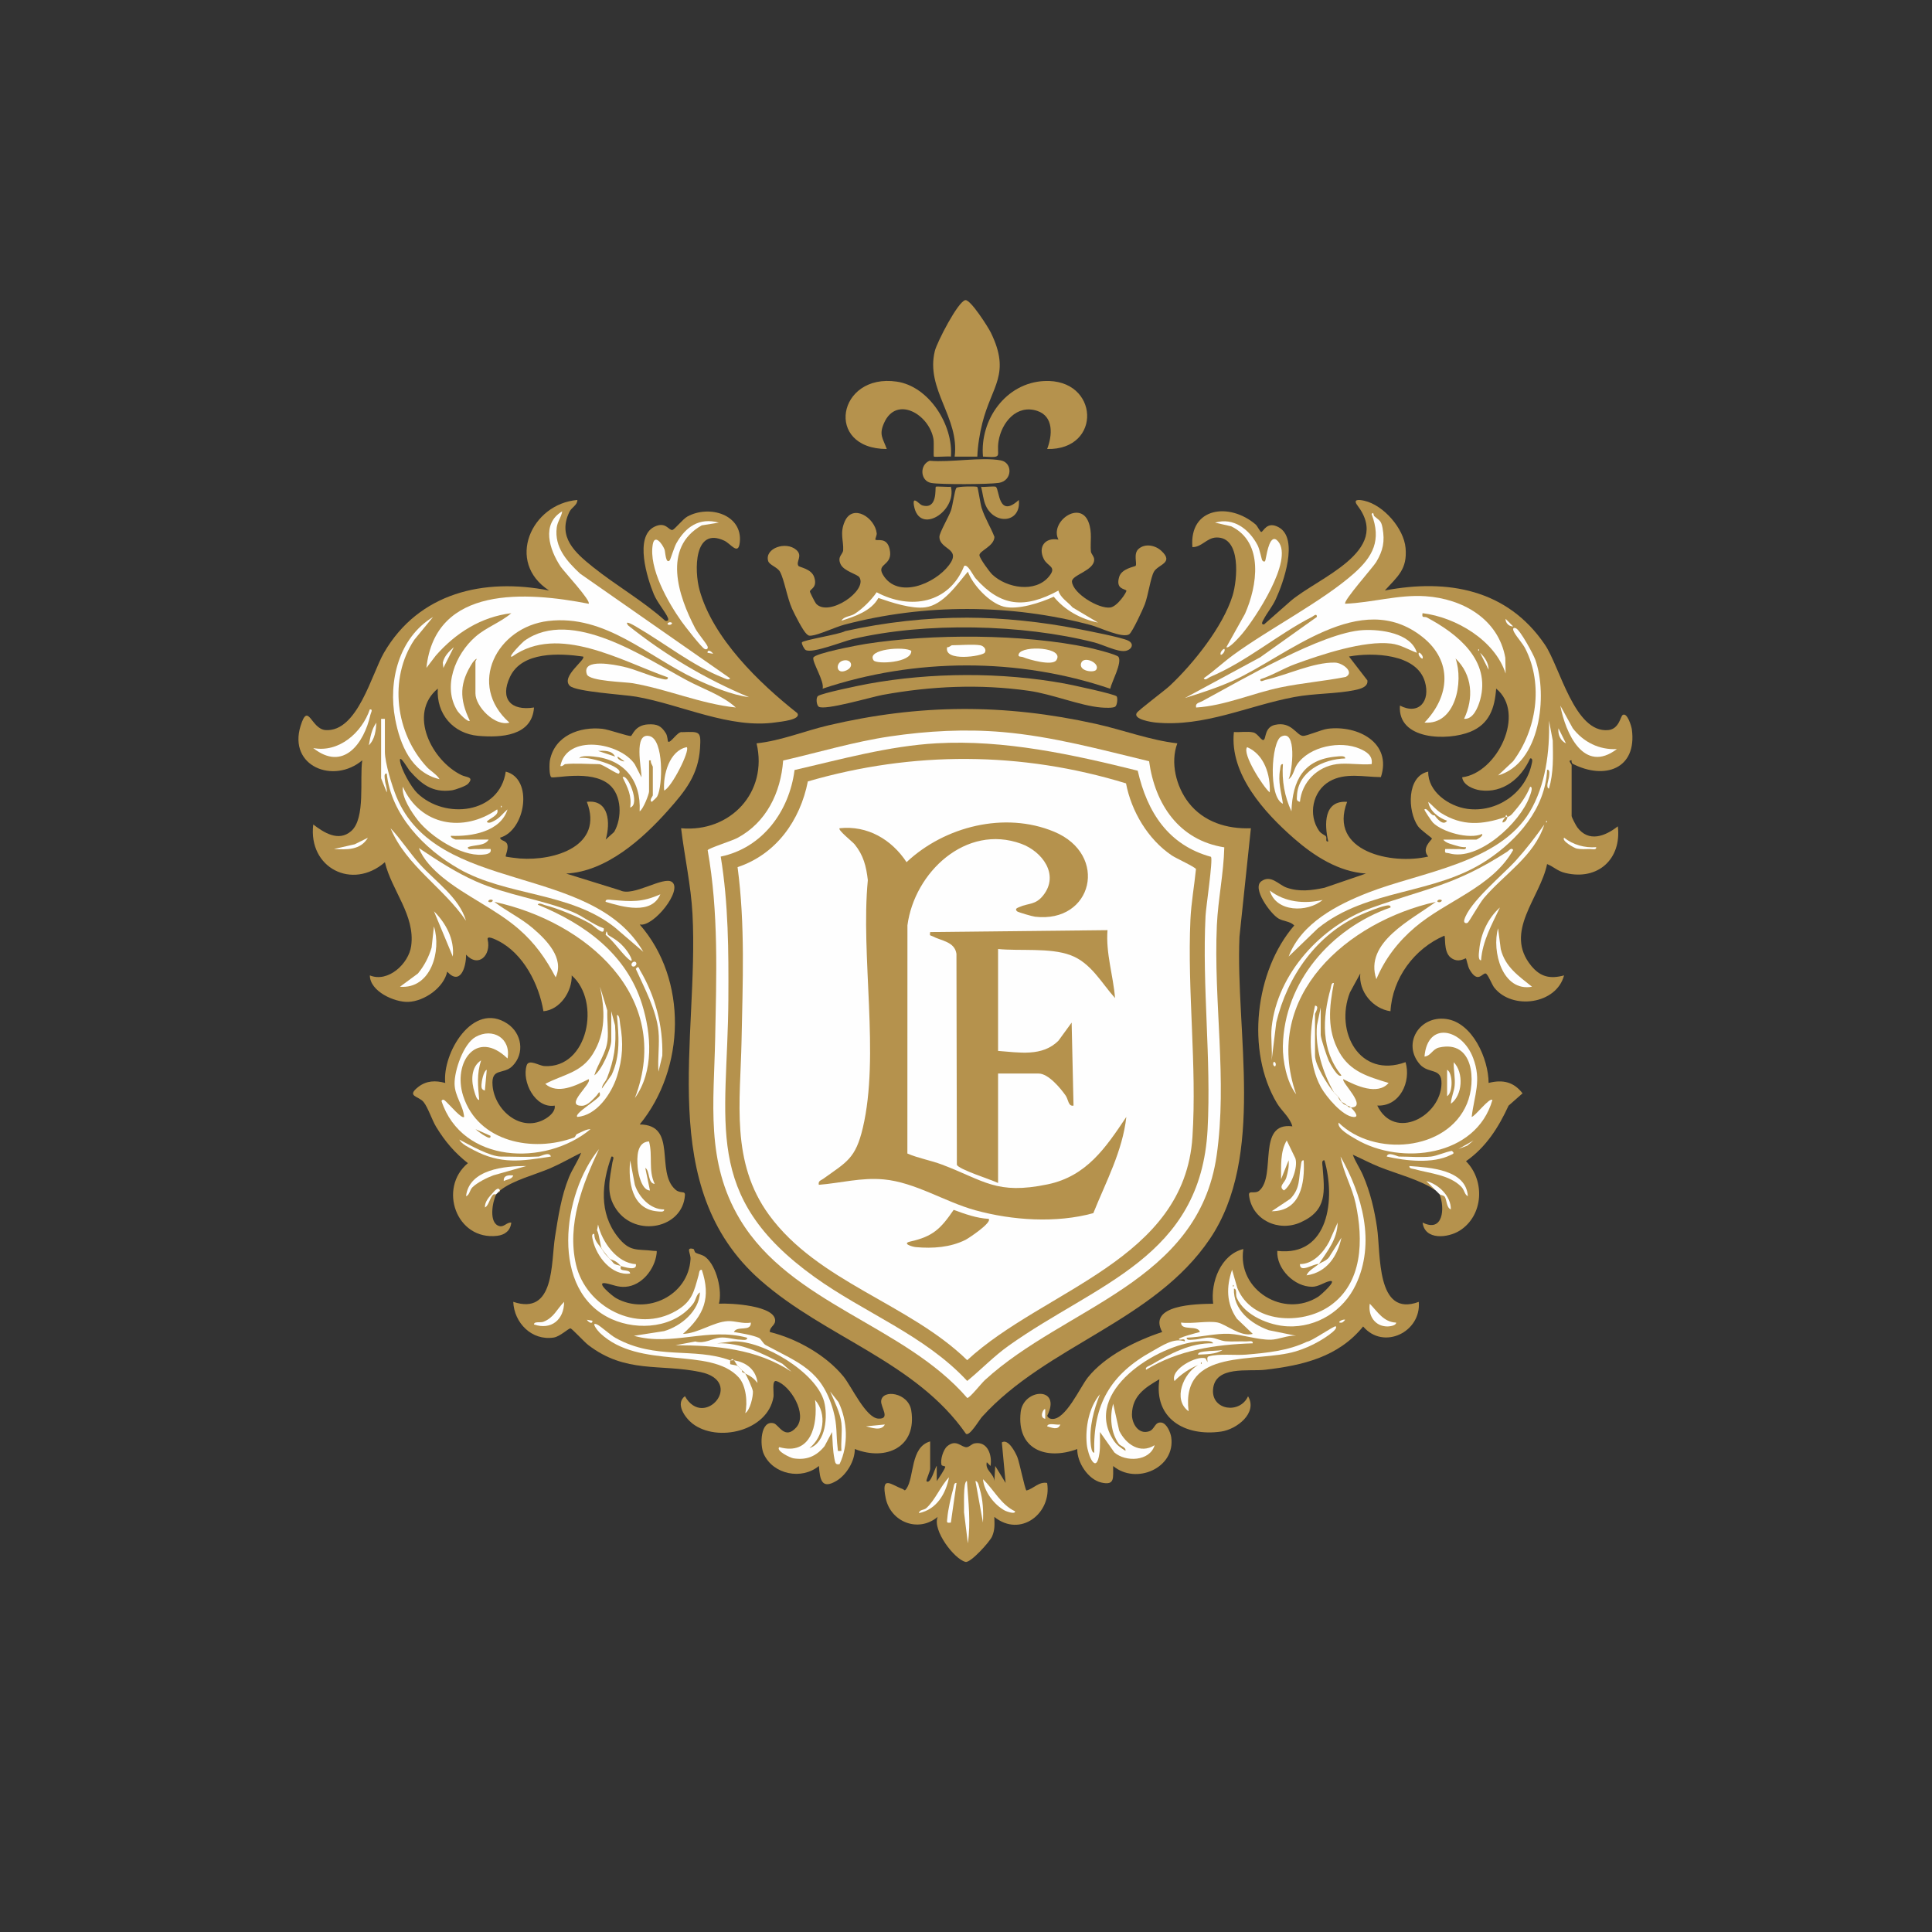 <?xml version="1.0" encoding="UTF-8"?>
<svg id="Livello_1" xmlns="http://www.w3.org/2000/svg" version="1.1" viewBox="0 0 1024 1024">
  <rect x="0" y="0" width="1024" height="1024" fill="#333333" stroke="none"/>
  <!-- Generator: Adobe Illustrator 29.6.1, SVG Export Plug-In . SVG Version: 2.1.1 Build 9)  -->
  <defs>
    <style>
      .st0 {
        fill: #b5924d;
      }

      .st1 {
        fill: #fefefe;
      }
    </style>
  </defs>
  <path class="st1" d="M761,631l-5.54-4.13c1.27-5.85,10.09,1.67,12.52,5.17,6.9,9.95-1.6,15.76-3.02,3.34l-1.96-2.38-1-1-1-1Z"/>
  <path class="st1" d="M265,631l-1,1-1,1-1.58,1.52c-.55,3.38-4.09,10.19-6.19,4.88-1.39-3.52,9.57-16.2,9.77-8.39Z"/>
  <path class="st0" d="M264,632c.33-.35.62-.69,1-1,.17,1.13-.88.9-1,1Z"/>
  <path class="st0" d="M392,725c-1.44,1.3-1.99.72-1-1,1.38-1.42,1.93-.82,1,1Z"/>
  <path class="st0" d="M263,633c.21-.42.69-.67,1-1-.34.29-.63.68-1,1Z"/>
  <path class="st0" d="M319,662c2.17-1.34,5.59,2.93,4,5-2.14,1.74-5.65-3.1-4-5Z"/>
  <path class="st0" d="M329,671c-2.04,2.81-7.54-1.15-6-4,1.7-2.43,7.42,1.85,6,4Z"/>
  <path class="st0" d="M389,721c2.57,1.03,3.24,2.03,2,3-1.67,3.71-9.02-1.47-4-3h2Z"/>
  <path class="st0" d="M395,728c-1.78,2.6-4.73-.14-2-2,2.17-1.76,3.5-.37,2,2Z"/>
  <path class="st0" d="M263,633c-2.01,3.92-4.12,15.37,1.71,16.86,2.49.64,3.91-2.14,6.28-1.86-.44,4.29-3.42,6.54-7.47,7.01-21.74,2.55-31.39-25.35-15.53-38.51-7.1-5.62-12.08-11.47-16.8-19.2-2.28-3.73-4.3-10.3-6.73-13.26-2.61-3.17-9.24-2.84-2.82-7.9,4.33-3.41,9.22-3.58,14.35-2.14-1.65-15.7,14.65-43.61,32.94-31.43,7.66,5.11,9.35,15.77,2.63,22.49-4.72,4.71-11.3.59-10.5,10.3,1.11,13.34,15.41,25.39,28.27,17.47,2.29-1.41,5.14-3.94,4.67-6.83-10.38,1.66-17.59-12.81-14.85-21.35,1.13-3.51,6.52.22,9.38.39,23.15,1.39,30.13-34.36,14.48-48.05.29,8.41-6.14,18.24-14.98,18.98-2.39-14.32-10.67-30.66-24.13-37.38-1.07-.53-6.03-3.11-5.43-.56,1.92,8.19-4.84,15.13-11.45,7.96.08,6.51-3.01,16.64-10,9-1.81,8.55-12.18,15.69-20.56,16.03-7.32.3-20.39-5.53-20.44-14.03,9.68,3.96,20.6-6.21,21.9-15.59,2.26-16.25-10.37-29.42-13.92-44.41-17.23,15-40.78,3.06-37.98-20,5.62,4.33,13.42,9.28,20.05,3.56,7.83-6.74,4.43-27.75,5.93-37.56-15.16,12.76-39.32,3.24-32.7-18.21,4.09-13.25,5.49,1.68,13.28,2.18,16.92,1.08,24.42-29.78,30.92-40.99,18.48-31.86,53.01-39.79,87.52-32.99-23.26-15.1-9.41-45.99,15-47.98-.05,2.84-3,3.8-4.21,6.28-6.49,13.33,3.03,21.69,12.3,29.13,12.4,9.95,26.52,17.92,38.43,28.57,1.29.38,1.96-.2,1.47-1.47-1.17-2.98-5.63-8.11-7.47-12.53-3.53-8.5-10.39-30.43.22-35.75,6.12-3.06,7.61,2.02,9.62,1.66,1.16-.2,5.48-5.76,7.94-7.11,11.72-6.41,29.39-.95,27.77,13.73-.78,7.11-4.73.7-8.17-.92-16.2-7.62-15.98,15.94-13.15,26.15,7.1,25.62,31.54,49.23,51.79,65.22,2.37,3.55-8.95,4.55-11.17,4.88-24.5,3.68-50.09-9.35-74.15-13.57-6.54-1.15-31.99-2.59-35.23-5.76-5-4.89,8.87-14.05,7.02-15.52-12.49-1.78-32.36-2.8-38.73,10.76-5.52,11.76.52,18.16,12.73,16.24-1.05,15.16-17.47,16.07-29.53,15.03-13.36-1.16-22.32-11.67-21.47-25.04-16.02,13.33-3.15,38.31,12.64,45.88,2.58,1.24,6.85.81,3.35,4.61-1.08,1.17-6.76,3.18-8.57,3.42-10.33,1.38-16.06-3.26-22.39-10.43-.51-.58-5.73-9.48-5.03-4.97s5.89,13.74,9.12,16.88c14.61,14.19,43.64,11.02,46.9-11.39,14.75,3.68,10.59,31.1-3,35.01.32,1.92,3.11,1.22,3.85,3.7.65,2.17-1.16,6.01-.86,6.28.28.26,6.26.96,7.46,1.05,18.44,1.41,44.59-6.61,35.54-30.03,11.85-1.39,12.55,11.25,10,19.99l4.45-4.01c4.28-7.28,4.18-19.58-2.71-25.23-9.78-8.03-29.32-2.75-30.64-3.86-1.1-.93-1.03-7.11-.67-8.93,2.58-13.07,15.75-17.94,27.79-16.67,3.41.36,13.63,4.03,15.13,3.8.8-.12,1.99-5.76,9.12-6.14,4.71-.25,6.89.69,9.4,4.7.92,1.47.98,4.2,1.14,4.37,1.28,1.37,5.08-5.64,7.54-4.95,9.39-.32,10-.55,9.44,8.44-.9,14.25-7.9,22.85-16.96,33.03-13.46,15.14-32.78,32.47-54.02,33.48l28.6,8.88c6.86,3.61,22.91-7.63,27.46-4.45,5.99,4.18-9.74,24.08-17.06,22.57,25.56,29.12,24.23,76.44,0,105.98,20.34.15,8.09,25.11,18.96,34.55,2.67,2.32,5.19.36,5.02,2.92-1.15,17.56-26.01,22.69-36.41,7.48-5.69-8.33-3.44-15.9-2.02-24.9.17-1.05,1.34-3.26-.53-3.03-5.18,14.17-6.59,29.73,3.16,42.32,6.63,8.56,10.32,6.52,19.35,7.67,1.47.19,1.66-.56,1.43,1.44-.97,8.26-7.82,16.98-16.48,17.59-4.15.29-6.55-1.1-10.2-1.82-6.53-1.3,3.31,6.78,5.18,7.83,16.42,9.14,38.35-1.35,39.48-20.7.18-3.04-2.75-6.49,1.56-5.36.36.1.52,1.66,1.18,2.01,1.83.95,3.51.9,5.38,2.45,5.71,4.74,8.79,17.71,6.93,24.55,5.64-.39,30.61.87,29.79,9.36-.21,2.16-3.08,3.24-2.79,5.65,14.17,3.48,29.7,12.2,38.98,23.53,4.3,5.25,11.85,22.01,18.51,22.37s1.19-6.03,1.5-9.36c.61-6.41,14.43-4.45,15.95,5.03,3.13,19.51-13.47,26.95-29.93,20.43.09,6.25-4.35,13.66-9.65,16.85-7.98,4.81-8.82-.65-9.37-7.85-9.11,7.54-24.22,4.53-29.2-6.29-2.29-4.98-1.72-18.19,5.27-16.33,2.7.72,5.86,9.03,11.96,2.14s-3.12-22.19-10.54-24.51c-2.62-.82-1.23,6.4-1.57,8.4-3.03,18.14-29.8,24.3-42.94,14.11-3.86-2.99-9.29-10.53-3.99-14.52,10.1,17.96,32.05-7.75,8.28-12.77-21.48-4.54-39.61.96-59.6-14.4-1.89-1.45-8.52-8.62-9.31-8.76-.97-.17-5.54,4.35-8.93,4.86-11.62,1.78-20.96-7.77-21.43-18.93,22.12,7.43,19.95-20.7,22.12-34.38,1.69-10.64,3.31-21.59,7.39-31.61,1.83-4.49,4.77-8.5,6.47-13.02-5.43,2.68-10.73,5.77-16.31,8.18-8.04,3.47-20,6.42-26.68,11.82-.94-2.5-3.29.7-4.02,1.48-1.84,1.96-4.19,4.64-3.97,7.52,2.08-1.12,2.55-5.08,4.28-6.74.5-.48,1.56-.12,1.71-.25Z"/>
  <path class="st0" d="M393,726c-.94.28-1.27-.06-1-1,.98-.32,1.32.02,1,1Z"/>
  <path class="st0" d="M799,433c5.16,5.08-9.64,6-1,0,.27-.65.61-.63,1,0Z"/>
  <path class="st0" d="M716,587c-1.97,2.3-2.95,1.84-2-1,1.45-2.48,2.39-1.86,2,1Z"/>
  <path class="st0" d="M711,584c-2.86,1.13-4.36-.98-2-3,2.92-.96,4.23.88,2,3Z"/>
  <path class="st0" d="M714,586c-2.16,2.2-4.54.62-3-2,1.32-2.82,4.1-.84,3,2Z"/>
  <path class="st0" d="M763,633c-.31-.34-.67-.68-1-1,.29.33.82.56,1,1Z"/>
  <path class="st0" d="M762,632c-.34-.33-.65-.69-1-1,.39.28.69.64,1,1Z"/>
  <path class="st0" d="M709,581c-1.48,1.25-2.03.69-1-1,.86-.42,1.16-.04,1,1Z"/>
  <path class="st0" d="M761,631c-7.67-5.52-20.97-8.91-29.97-12.53-4.78-1.92-9.35-4.36-14.03-6.46,1.43,3.85,3.83,7.23,5.46,11.03,3.82,8.88,5.99,18.04,7.4,27.6,2.06,13.88-.61,47.82,22.12,39.38,1.41,15.89-18.66,25.8-29.49,13.04-13.19,16.27-32.1,20.63-52.01,22.95-8.68,1.01-26.63-2.39-27.55,10.52-.79,11.04,14.32,13.04,18.56,3.51,5.25,8.87-6.02,17.53-14.26,18.72-19.08,2.75-35.81-6.8-32.73-27.73-7.73,4.48-14.35,8.83-14.54,18.55-.1,4.92,3.46,10.92,9.08,9.04,3.1-1.04,2.89-5.01,6.41-4.65,2.92.3,4.97,5.29,5.33,7.81,2.33,16.29-18.65,25.35-30.78,15.24-.15,6.07,1.19,10.48-6.28,8.76-6.99-1.61-12.92-10.73-12.74-17.76-16.51,6.12-32.2.2-30.01-19.53,1.41-12.74,21.98-13.83,14.06,1.92.52,1.07,1.28,1.55,2.47,1.65,7.28.64,14.94-16.79,19.07-21.97,9.17-11.47,25.67-19.58,39.42-24.1-7.91-14.46,18-14.86,27.01-14.98-1.48-11.52,4.11-26.06,15.99-29-3.37,21.82,21.55,36.91,39.75,25.24,1.31-.84,10.82-9.36,5.82-8.19-2.83.66-5.74,2.93-9.05,2.95-9.44.08-19.05-9.51-18.52-19.01,27.54,3.19,30.88-27.93,24.99-48-1.71-.25-1.07,2.38-.98,3.48,1.02,12.99,2.6,23-11.64,29.39-11.87,5.32-25.88-1.38-27.36-14.41-.32-2.86,3.14-.37,5.5-2.45,9.08-7.98-1.53-36.44,17.48-34.03-1.35-4.91-5.64-8.02-8.19-12.3-16.5-27.62-11.67-70.04,9.19-94.18-2.24-2.28-5.65-2.09-8.35-3.66-4.16-2.42-14.29-16.08-9.07-19.78,5.15-3.65,9.07,1.91,13.43,3.42,6.73,2.33,13.26,1.46,20.03.04l21.96-7.52c-14.49-.96-27.4-9.25-38.01-18.5-15.75-13.73-34.33-34.15-31.99-56.52,3.3.25,7.07-.49,10.29.22,2.57.57,4.5,5.08,5.71,3.79,1.04-1.12.48-6.58,5.73-7.79,8.76-2.03,11.34,5.49,14.83,5.83,1.95.19,9.81-3.36,13.21-3.78,15.9-1.98,34.13,7.37,28.14,25.63-8.94-.04-18.89-2.57-27.24,2.26-9,5.21-11.45,17.77-5.51,26.22,1.27,1.8,3.14,2.21,3.62,2.91.67.99-.56,3.03,1.23,2.71-2.09-9-2.47-21.88,10-20.99-10.11,26.4,23.76,33.54,43,28.98-3.93-4.35,2-8.96,1.98-9.49-.01-.5-5.9-4.39-7.42-6.57-5.59-8.04-6.02-26.57,5.43-28.94-.23,10.58,10.89,18.4,20.76,19.74,15.42,2.1,30.59-8.18,34.01-23.48.22-.99,1-3.52-.76-3.26-4.68,10.56-14.33,18.56-26.43,16.9-3.53-.48-9.14-2.74-9.58-6.9,18.56-2.27,33.99-33.95,18.01-47.01-.74,10.23-3.52,18.71-13.64,22.87-12.1,4.97-38.73,4.48-37.36-13.87,10.04,5.24,16.28-2.44,13.21-12.72-4.44-14.88-27.66-15.55-40.21-13.28l9.75,12.65c.48,3.49-3.77,4.53-6.5,5.11-9.95,2.1-21.52,1.7-32.28,3.72-24.61,4.62-47.63,16.02-73.47,13.51-2.15-.21-11.92-1.69-10.04-5.02.85-1.51,14.75-11.84,17.55-14.46,12.42-11.63,28.2-31.39,33.27-47.73,2.56-8.26,4.77-31.46-8.76-30.85-4.94.22-7.67,5.22-12.52,5.07-1.71-21.13,19.63-23.84,33.5-12,.98.84,2.39,3.97,3,3.98,1.08.03,2.97-6.1,9.41-2.39,10.51,6.06,2.34,29.32-1.74,38.08-1.89,4.05-4.51,7.01-6.39,10.62-.46.88-1.78,2.85.2,2.7l14.1-12.41c14.45-12.38,53.92-26.27,35.44-50.6-2.63-3.46.59-3.21,3.55-2.55,10.23,2.27,21.02,14.71,21.92,25.08.98,11.26-4.14,14.96-10.98,22.48,33.38-6.3,64.9-.61,84.81,28.7,8.02,11.8,15.71,47.05,33.6,45.3,5.77-.56,6.44-7.18,7.61-7.98,2.43-1.67,4.68,6.01,4.89,7.58,2.83,21.09-14.49,26.85-31.17,18.37-.74-.38-.88-1.19-.76-1.94-2.29-.15.01,1.96.01,2.49v27c0,.69,2.29,5.07,2.99,6.01,6.07,8.14,14.81,4.75,21.5-.52,2.06,17.32-10.52,28.84-27.74,24.75-4.35-1.03-6-3.23-9.75-4.74-3.68,17.96-23.16,35.92-8.42,53.91,4.86,5.93,10.05,7.09,17.41,5.09-4.05,15.37-27.49,18.49-36.99,6.49-1.27-1.6-3.38-7.25-4.56-7.5-1.82-.37-4.16,5.7-8.64-2.3-.76-1.36-1.58-5.53-1.82-5.71-.34-.26-4,2.79-8.07-.42s-2.5-11.59-3.43-11.58c-15.85,6.82-27.5,22.51-28.49,40.02-9.31-1.31-16.95-10.42-16.01-20l-5.47,10.02c-8.17,20.77,5.09,45.84,29.47,36.97,3.06,10.42-3.02,23.55-14.99,23.01,9.11,18.89,33.62,5.71,34.04-11.56.21-8.84-6.9-4.96-11.57-10.41-9.3-10.86-.17-25.76,13.95-23.94s22.55,21.27,22.59,33.91c7.41-1.87,13.23-.65,17.99,5.51l-7.43,6.55c-5.28,11.51-11.98,22.06-22.55,29.43,10.25,10.32,9.24,28.79-3.27,36.75-6.23,3.96-18.56,5.28-19.73-4.24,10.96,5.54,11.9-7.73,8.99-15,.42.45,2.13.48,2.71,1.26,1.12,1.46.92,6,3.27,6.74.11-6.95-6.44-13.31-12.98-14.99l4.99,4.99Z"/>
  <path class="st0" d="M708,580c-.95.29-1.29-.05-1-1,1.45-1.28,2-.72,1,1Z"/>
  <path class="st0" d="M624,394c-3.81,10.21-.62,22.95,6.02,31.47,7.96,10.21,20.32,14,32.98,13.52l-6.05,57.46c-2.19,50.34,13.9,116.44-15.74,160.26-29.56,43.71-86.43,56.35-120.73,94.27-1.47,1.62-6.52,10.33-8.47,9-26.71-38.44-74.46-51.01-109.03-81.48-55.87-49.24-32.43-127.83-35.94-194.06-.81-15.18-4.23-30.39-6.04-45.45,26.01,2.36,46.16-19.01,40-45,13-1.38,25.28-6.53,37.99-9.52,48.33-11.36,93.36-11.55,141.83-.8,14.46,3.21,28.45,8.6,43.19,10.32Z"/>
  <path class="st0" d="M517.96,258.05c.41.4,1.64,9.01,2.33,11.17,1.75,5.5,4.73,10.06,6.78,15.32-.1,5.03-8.13,7.4-7.95,9.78.13,1.66,5.37,8.85,6.84,10.23,7.64,7.17,22.83,9.83,30.04.98,4.36-5.35-.73-5.14-2.77-9.24-3.2-6.42.66-11.6,7.76-10.28-4.79-9.44,11.36-20.96,15.9-9.39,2.16,5.51.86,10.62,1.3,15.67.11,1.25,1.71,2.55,1.75,4.22.12,6.03-12.12,8.2-11.78,11.82.58,6.24,14.07,14.43,20.25,13.67,3.89-.48,8.97-8.44,8.59-8.96-.78-1.09-5.82-.63-3.8-7.31,1.34-4.44,8.3-5.37,8.69-5.81.92-1.04-1.33-6.4,1.55-8.96,3.5-3.11,8.92-1.96,12.11,1.01,6.95,6.46-1.83,7.16-3.98,11.12-1.76,3.23-3,12.43-4.8,17.2-1.02,2.7-6.52,14.56-8.19,15.82-3.32,2.48-15.94-3.62-20.36-4.8-42.39-11.29-88.27-11.4-130.66-.23-4.68,1.23-13.5,5.37-17.32,5.79-1.48.16-1.6.14-2.72-.84-1.96-1.73-6.41-10.5-7.69-13.33-2.59-5.73-4.16-15.49-6.39-19.61-1.38-2.54-5.67-3.56-6.31-5.77-1.92-6.71,9.4-10.7,14.94-5.85,3.59,3.15-.34,6.15,1.08,8.42.54.87,6.93,1.44,8.42,6.09,1.78,5.57-2.17,6.11-2.3,7.53-.04.4,2.72,5.86,3.28,6.47,6.67,7.24,27.35-6.87,22.97-13.97-1.05-1.7-8.25-3.21-10-7-1.89-4.08,1.25-5.12,1.38-7.42.29-4.97-1.92-9.06.87-15.29,4.26-9.5,15.98-1.95,16.91,6.38.12,1.03-.97,3.09-.69,3.35.96.89,6.03-1.57,7.53,4.98,2.07,9.06-7.23,7.38-3.57,13.57,7.75,13.14,27.45,4.96,35.04-5.05,6.82-8.99-5-8.1-5.08-14.98-.03-2.22,4.93-10.57,6.12-13.99.98-2.83,1.92-10.58,2.85-11.96.59-.87,10.68-.92,11.07-.53Z"/>
  <path class="st0" d="M493,764v14.5c0,1.16-1.76,4.88-2,6.49,2.25,2.39,4.83-8.02,5.5-8v8.01c1.01-1.41,4.29-6.32,4.51-7.52.1-.55-1.8-.32-2.02-1.13-.7-2.59.95-8.05,3.05-9.81,4.88-4.09,7.56.79,10.39.5,1.4-.15,2.59-1.74,4.15-2.03,6.87-1.24,9.37,6.28,8.42,11.98l-1.98-1.99c-1.04,4.37,3.73,5.84,4,9.99l.48-7.99,5.5,8.99-2-21.49c3.34-2.12,7.11,5.11,8.21,7.79s4.02,17.11,4.81,17.7c3.9-.94,6.49-4.79,10.98-4,2.64,16.16-14.19,29.17-27.99,18,.1,3.91.39,6.7-1.17,10.34-1.21,2.82-11.43,14.16-14.1,13.51-5.95-1.45-17.68-16.83-14.76-23.85-10.25,8.56-24.93,2.73-27.54-9.94s2.98-7,8.89-4.88c1.05.37,1.01,1.47,2.14-.19,4.21-6.15,1.94-22,12.51-24.99Z"/>
  <path class="st0" d="M592.83,348.16c1.99,3.22-3.59,13.14-4.39,16.88-48.8-16.57-103.64-16.36-152.44-.03,1.11-3.82-5.54-13.94-4.92-16.42.58-2.31,23.8-6.68,27.7-7.29,34.93-5.48,83.79-5.4,118.41,2,2.44.52,14.84,3.6,15.63,4.86Z"/>
  <path class="st0" d="M518,242.01h-12.01c2.68-20.76-15.57-35.59-10.5-56.01,1.15-4.63,12.28-26.27,16.15-26.92,2.73-.46,12.15,14.38,13.54,17.24,10.72,22.05.43,28.18-4.51,47.86-1.43,5.68-2.45,11.96-2.67,17.83Z"/>
  <path class="st0" d="M504,242c-1.59-.26-8.64.36-9.01,0-.33-.33.13-7.18-.23-9.27-2.26-13.16-19.59-23.24-26.15-8.63-2.87,6.4-.7,8.03,1.39,13.89-33.27-.12-26.1-40.28,5.25-35.73,17.2,2.5,30.06,23.06,28.76,39.74Z"/>
  <path class="st0" d="M555.01,237.99c2.78-7.18,3.58-17.29-5.27-20.22-10.92-3.6-18.85,6.18-20.47,15.98-1.36,8.18,3.03,8.99-8.27,8.25-1.73-19.52,12.09-39.08,32.48-40.05,29.16-1.4,30.92,36.65,1.53,36.04Z"/>
  <path class="st0" d="M591.87,369.12c.61.94.3,4.66-.81,5.44-1.17.83-5.81.57-7.56.42-10.93-.92-25.82-7.09-38.15-8.84-25.88-3.68-51.89-2.52-77.54,2.17-5.72,1.05-30.78,8.45-33.88,6.25-1.2-.85-1.58-4.84-.35-5.68,2.28-1.55,22.21-5.64,26.39-6.41,33.42-6.13,70.83-6.28,104.23-.19,3.42.62,26.89,5.63,27.67,6.83Z"/>
  <path class="st0" d="M512.67,327.38c18.93.03,39.96,2.28,58.52,5.93,5.2,1.02,23.22,4.47,26.76,6.23s1.76,4.93-1.51,5.47c-4.13.67-11.95-3.37-16.44-4.51-38.18-9.71-89.48-10.85-127.84-1.84-5.11,1.2-21.73,7.91-25.17,5.84-.77-.46-2.14-3.15-1.99-3.97.23-1.26,20.07-4.29,22.99-6.04,21.09-4.69,43.03-7.15,64.68-7.11Z"/>
  <path class="st0" d="M492.71,244.21c11.05,1.03,27.38-2.13,37.76-.19,6.35,1.19,6.18,10.78-1.04,11.91-5.17.81-31.02.95-35.91.04-5.81-1.08-6.26-9.6-.81-11.76Z"/>
  <path class="st0" d="M504,258c3.25,12.97-16.8,25.83-19.57,10.04-1.03-5.87,2.84-.65,4.28-.21,8.45,2.55,6.78-9.3,7.28-9.84.31-.33,6.55.23,8.01,0Z"/>
  <path class="st0" d="M527.9,258.1c1.85,1.61,1.22,16.86,12.09,6.9,1.37,12.14-12.77,13.46-17.5,3.01-1.41-3.12-1.6-6.73-2.48-10.01,1.66.33,7.14-.56,7.9.09Z"/>
  <path class="st1" d="M252,350.5c1.82-2.98-1.03-.04-1.43.57-7.06,10.79-7.2,19.24-1.57,30.93-1.02,1.09-5.89-4.17-6.45-5.04-8.29-12.89-1.13-30.27,9.44-39.47,5.83-5.08,13.19-7.5,19.01-12.48-16.05,1.94-29.54,10.52-40.02,22.47l-4.97,6.52c4.67-44.04,53.34-40.36,85.98-34,1.52-1.39-13.28-17.33-14.83-19.66-6.04-9.1-10.34-22.69.82-29.33-.43,3.07-2.49,5.34-2.9,8.59-1.33,10.45,5.36,17.86,12.38,24.44l79.52,55.48c-.64,1.31-2.73.08-3.7-.3-16.37-6.48-30.94-18.28-46-27-.57-.33-7.04-4.26-4.31-.69,19.51,15.58,40.96,28.36,64.03,37.99-9.2-1.22-19.81-5.63-28.37-9.64-25.31-11.86-47.71-34.33-78.03-30.75-27.22,3.21-43.24,33.77-20.61,53.88-7.68,2.14-18-8.54-18-15.49v-17Z"/>
  <path class="st1" d="M446,754.5c-.63-5.62-3.78-11.83-6.02-16.98l4.41,5.6c4.87,10.01,5.38,22.87.6,32.88-2.26.57-2.33-.91-2.71-2.73-.88-4.24-1.01-9.86-1.28-14.26l-3.98,7.5c-4.37,5.35-9.47,7.53-16.45,6.43-1.75-.28-9.49-4.02-7.55-5.93,16.79,4.67,20.55-11.67,19-25,6.52,7.42,4.52,19.53-2.99,25.51,8.75-2.77,9.82-17.08,7.74-24.77-4.15-15.32-32.42-32.41-48.22-31.78l-8.54,1.03c12.53-.58,23.92,5.29,34.69,10.81l4.78,4.22c-18.35-12.1-39.91-13.99-61.47-14.03l10.5-1.98c4.94,1.37,8.96-1.62,12.97-2.05,3.78-.4,7.26.97,10.98,1.09,1.12.03,3.79.63,3.53-1.04-20.58-5.69-39.67,4.71-59.99-1.02l16-2.49c8.98-2.63,18.61-10.64,18.99-20.5-1.91.93-2.13,4.04-3.56,5.93-9.74,12.85-29.14,14.5-43.13,8.26-33.16-14.78-26.26-66.55-6.8-90.17-8.78,18.71-17.11,39.98-12.21,61.18,5.22,22.57,32.24,36.63,53,24.6,8.64-5.01,9.51-10.17,12-19.01.29-1.03.24-3.02,1.68-2.79,4.96,14.83,1.19,24.09-9.99,33.98,7.98-.21,16.18-6.39,23.81-6.77,3.83-.19,8.09,1.56,12.19.79.19,5.08-7.4,1.41-8.99,4.98,3.83.64,9.78,1.58,13.2,3.09,1.16.51,2.27,3.09,3.61,3.81,17.72,9.52,29.84,13.27,35.9,34.89,2.16,7.71,1.37,12.62,2.28,19.74.23,1.82-.34,1.62,2,1.48-.37-4.65.51-9.94,0-14.5Z"/>
  <path class="st1" d="M320,492.02c.62,4.78-5.13-1.33-7.08-2.43-6.53-3.7-16.88-7.98-24.14-9.86-1.03-.27-3.12-1.54-3.77-.23,24.81,10.15,46.97,26.08,55.28,52.72,4.99,16.01,6.35,35.55-3.79,49.76,20.68-53.92-26.35-93.64-74.49-103.97,6.57,5.03,14.15,8.59,20.47,14.02,7.09,6.09,16.83,15.86,12.03,25.97-5.2-9.92-11-18.13-19.49-25.51-12.29-10.68-28.26-17.47-40.48-27.52-4.86-3.99-10.38-9.58-12.51-15.48,9.76,6.52,19.51,12.92,30.3,17.69,16.85,7.44,34.63,9.49,50.93,16.07,5.95,2.4,10.71,6.66,16.74,8.78Z"/>
  <path class="st1" d="M390,374.99c-18.74-1.97-36.04-9.63-54.62-12.87-4.01-.7-23.05-1.02-24.32-4.73-3.05-8.92,15.4-4.9,19.13-4.09,6.91,1.5,13.93,5.03,20.54,6.47,1.01.22,3.51,1.01,3.25-.76-24.65-8.63-58.01-28.52-82.5-11.02-3.06.99,5.51-7.69,6.57-8.43,25.07-17.65,63.63,9,85.91,20.96,8.56,4.6,18.98,8.02,26.02,14.47Z"/>
  <path class="st1" d="M204,381v17.5c0,5.8,3.81,18.22,6.14,23.86,21.55,52.12,103.58,34.77,130.84,82.15l-15.06-12.93c-23.96-19-57.21-16.47-82.84-31.16-18.31-10.49-35.77-28.56-38.09-50.41-1.71-.25-1.07,2.38-.98,3.48.17,2.18,1.27,4.26.98,6.51l-2.99-7.5v-31.5h2Z"/>
  <path class="st1" d="M324,536l1.99,7.51c.75,10.33-.49,18.23-4.21,27.77-.86,2.21-2.67,3.46-2.78,5.71l5.18-7.31c4.82-10.33,3.74-20.71,2.82-31.68,1.5-.04,1.46,3.55,1.68,4.8,1.75,9.87,1.42,18.09-1.66,27.72-2.91,9.08-10.74,20.72-21.03,21.46-1.98-1.74,11.52-9.45,11.99-11.51-.02-3.16-1.02-.54-1.78.22-2.03,2.02-4.67,5.35-7.7,5.39-9.88.14,5.59-11.89,3.48-14.1-6.69,3.37-16.44,8.27-22.97,2.5,9.58-5.07,18.89-5.77,25.17-15.81,7.01-11.19,6.46-23.35,3.82-35.69l3.88,12.6c-.18,5.08.65,10.93.11,15.9-.73,6.76-5.11,12.19-7,18.49,3.84-2.66,8.99-14.21,8.99-18.5v-15.5Z"/>
  <path class="st1" d="M268.99,561c-16.5-15.92-29.22,2.27-23.46,19.97,7.93,24.4,37.02,30.02,58.71,21.95.86-.32.85-1.51,1.56-1.83,2.01-.91,5.17-2.73,7.2-2.6-24.03,19.93-68.13,18.18-79.01-14.98,1.01-1.67,2.22.32,3.02.98,1.2.99,7.79,8.8,8.99,7.5-.56-6.29-4.95-10.91-5.07-17.5-.13-7.04,4.68-21.29,11.16-24.91,9.09-5.07,18.86.77,16.91,11.42Z"/>
  <path class="st1" d="M299.5,405c-.42.05-1.36,1.38-2.49,1,3.35-17.18,31.61-12.55,39.43-.93l3.56,6.93c.09-4.64-4.42-24.01,4.3-21.84,7.63,1.9,6.92,26.47,4.13,31.77-.63,1.19-2.02,2.07-2.92,3.08-1.66-.81.5-2.93.5-3.5v-15c0-.6-1.39-2.25-1.01-3.49h-.99s0,16.49,0,16.49c0,1.43-3.15,9.54-4.99,10.5.85-16.26-8.16-27.5-24.47-29.04-1.48-.14-6.91-.73-7.53,1.03,2.57-1.91,24.6,4.47,20.99,8-.69.67-8.57-4.99-10.49-4.99-5.55,0-12.74-.61-18,0Z"/>
  <path class="st1" d="M259,445c-2.1,3.51-7.57,2.65-10.99,4.01-.24,1.74,2.28.94,3.48.99,2.83.11,5.69-.08,8.51,0,.81,2.59-2.67,2.88-4.49,3.01-11.26.8-27.1-9.5-33.92-18.1-3.4-4.29-8.84-12.43-8.08-17.93,9.23,20.61,32.04,24.56,49.99,12,1.39,3.12-4,4.71-5.49,6.51.83,1.37,3.22-.06,4.34-.66,2.62-1.39,4.46-3.99,6.64-5.84-3.65,11.83-19.11,14.5-29.99,14-.43,1.01,2.33,1.99,2.49,1.99h17.5Z"/>
  <path class="st1" d="M380.99,277.01l-9.04,1.44c-21.04,11.78-12.49,37.39-3.48,54.57,1.5,2.87,5.72,7.68,6.51,9.49.52,1.18-.29,1.98-1.48,1.48-1.63-.69-10.66-12.32-12.33-14.68-7.15-10.12-17.44-28.13-15.18-40.81,1.01-5.65,5.07-.23,6.23,2.76.43,1.12.58,7.93,2.75,5.73.34-.34,2.37-6.99,3.5-9.01,4.89-8.73,12.19-13.84,22.51-10.97Z"/>
  <path class="st1" d="M395,728c-.82-1.26-1.37-1.32-2-2-.33-.36-.58-.72-1-1-.3-.2-.56-.72-1-1-.55-.65-1.76-2.88-2-3,6.63,1.03,11.73,5.03,12.51,11.98-2.16-2.65-3.64-3.59-6.51-4.98Z"/>
  <path class="st1" d="M389,721c-.38-.19-1.51.18-2,0l1.23-.67c.34,0,.56.64.77.67Z"/>
  <path class="st1" d="M387,721v1.99c.2.27,3.24.54,4,1.01.3.36.71.64,1,1s.73.64,1,1c1.21,1.59-1.3.4,2,2,.84,1.29,4,8.09,4.06,9.51.13,2.75-1.49,9.86-4.05,11.49,1.32-5.55.47-14.66-3.51-19-15.17-16.52-52.55-3.58-73.51-23.49-.94-.89-5.28-6.14-1.5-4.5,1.83.8,6.92,5.55,9.84,7.16,21.44,11.87,41.23,4.7,60.67,11.83Z"/>
  <path class="st1" d="M226.34,406.65c1.67,1.8,5.24,3.92,6.65,6.34-14.89-3.44-20.95-18.24-23.54-31.94-3.8-20.04,1.91-43.01,20.06-54.03l-9.92,12.07c-13.77,20.77-9.92,49.64,6.75,67.56Z"/>
  <path class="st1" d="M343.99,605c2.1,7.61-.5,15.27,3.02,22.49-3.76-.28-2.5-7.04-5-8.49l2.48,12c-4.37-.16-6.24-8.8-6.53-12.47-.4-5.12-.51-13.22,6.03-13.55Z"/>
  <path class="st1" d="M246.99,488c-11.92-17.6-31.63-29.01-39.98-49,5.59,5.93,10.04,12.95,15.48,19.01,8.4,9.37,20.77,17.55,24.5,29.99Z"/>
  <path class="st1" d="M364,396.01c1.87,1.81-8.04,21.39-11.99,22.99-.68-8.33,2.82-21.21,11.99-22.99Z"/>
  <path class="st1" d="M212,522.99l9.49-7c3.32-4,5.79-8.73,7.27-13.73l1.23-11.25c4.09,12.94-1.57,33.28-17.98,31.98Z"/>
  <path class="st1" d="M349,546.5c-1.14-11.24-7.48-22.83-12.02-32.98,1.53-2,1.6-.33,2.26.77,8.04,13.55,12.24,29.44,11.8,45.25l-2.04,8.46c-.51-6.92.69-14.69,0-21.5Z"/>
  <path class="st1" d="M278.99,618.01l-17.53,4.95c-3.34,1.22-8.65,3.9-11.11,6.38-1.41,1.42-1.52,4.21-3.34,4.65,1.67-14.29,20.56-16,31.99-15.98Z"/>
  <path class="st1" d="M349.99,474c-4.7,11.08-20.06,6.7-28.99,3.98-.26-1.71,2.38-1.07,3.47-.98,10.2.84,15.71,1.37,25.51-3Z"/>
  <path class="st1" d="M285.5,613c.99-.06,5.71-2.85,6.49-.01-15.71,2.48-26.53,4.21-41.02-3.47-2.2-1.17-6.46-3.2-7.49-5.5,5.31,2.8,16.23,8.98,22.01,8.98,6.54,0,13.54.36,20,0Z"/>
  <path class="st1" d="M319,662c-.81-1.31-1.38-7.94-2.56-9.95l.55-3.04c1.94,8.99,10,20.53,20.02,21,.84,3.88-6.05,1.51-8.01.99-2.91-3.45-4.89-3-6-4-.25-.23-3.82-4.71-4-5Z"/>
  <path class="st1" d="M319,662c1.82,2.78,1.48,2.51,4,5,2.98,2.94,1.21,2.73,6,4,.14.17-.34,1.29.17,1.79.9.89,4.76.12,4.82,2.2-9.81,1.36-17.85-9.09-19.77-17.73-.22-1-1-3.52.76-3.26,0,3.82,2.48,5.66,4.01,7.99Z"/>
  <path class="st1" d="M351.99,641.01c.28,1.64-2.5,1.12-3.53,1.04-13.7-1.14-15.58-15.83-14.45-27.04l2.48,13.01c2.11,6.42,8.22,13.14,15.51,13Z"/>
  <path class="st1" d="M283.01,701.99c.1-1.82,3.3-.76,5.04-1.44,5.58-2.19,7.09-6.68,10.94-10.55,0,9.48-6.83,15.11-15.98,11.99Z"/>
  <path class="st1" d="M253.99,583c-1.38,0-2.07-2.94-2.44-4.04-1.88-5.63-2.14-13.34,3.44-16.96-2.4,7.46-1.67,13.38-1,20.99Z"/>
  <path class="st1" d="M239.99,506.99l-9.98-23.99c6.29,6.21,10.96,14.89,9.98,23.99Z"/>
  <path class="st1" d="M322.34,495.6c3.79,2.24,6.24,3.79,9.18,7.38s5.63,9.59.08,3.92c-3.46-3.54-6.59-8.18-10.59-11.42.58-3.91.88-.15,1.33.12Z"/>
  <path class="st1" d="M334.01,428c.94-6.3-1.4-10.65-4-15.99,2.39-2.52,9.7,14.38,4,15.99Z"/>
  <path class="st1" d="M195,444.01c-3.93,6.63-11.1,6.36-17.99,5.98l10.99-2.5,7.01-3.48Z"/>
  <path class="st1" d="M469,755.01c-1.86,3.65-6.97,1.73-9.99.98l9.99-.98Z"/>
  <path class="st1" d="M256.99,578c-1.84-.46-1.86-1.6-1.79-3.2.06-1.48,1.03-7.1,2.79-7.79l-1,10.99Z"/>
  <path class="st1" d="M199.51,383.02c-.33,4.24-.77,8.8-4.02,11.96.73-4.02,1.46-8.63,4.02-11.96Z"/>
  <path class="st1" d="M234.99,353.99l-.29-2.79c.83-3.56,3.2-5.83,5.82-8.18l-5.52,10.97Z"/>
  <path class="st1" d="M272,623.01c-.62,2.14-3.32,2.01-4.99,2.99-.29-3.08,2.51-3.24,4.99-2.99Z"/>
  <path class="st1" d="M336.99,510.01c1.09,1.09-.9,3.08-1.99,1.99s.9-3.08,1.99-1.99Z"/>
  <path class="st1" d="M313.99,700.01c.18,1.97-1.96,1.01-2.97-.52l2.97.52Z"/>
  <path class="st1" d="M355.99,330.01c.68.35-.59,1.7-1.99.98-.68-.35.59-1.7,1.99-.98Z"/>
  <path class="st1" d="M375.01,345.99c-.18-1.97,1.96-1.01,2.97.52l-2.97-.52Z"/>
  <path class="st1" d="M196.01,376.01c1.89-.25.54,1.82.32,2.81-3.39,15.22-14.33,30.32-30.31,17.67,13.63,2.59,25.79-8.18,29.99-20.48Z"/>
  <path class="st1" d="M265.5,427c.65.33.65.67,0,1v-1Z"/>
  <path class="st1" d="M728.38,273.57c2.5,2.25,3.64,2.12,4.38,6.17,1.33,7.28.29,12.06-3.35,18.17-1.59,2.67-17.79,20.83-16.41,22.08,14.24-.55,28.17-4.94,42.48-3.98,19.75,1.32,38.65,12.02,42.37,32.63l.15,8.35c-5.57-17.53-26.25-29.82-44.01-31.99-.59,2.94.95,1.58,2.21,2.24,16.27,8.64,34.12,22.79,28.29,43.75-1.05,3.79-3.67,10.47-8.5,9.99,5.2-10.92,4.45-23.32-4.51-31.97,4.32,12.24.07,35.36-16.49,33.97,13.5-13.92,15.11-32.57-1.09-45.4-32.94-26.1-71.39,10.12-100.55,23.27-8.15,3.67-16.84,6.46-25.35,9.13l39.91-21.58,30.08-21.43c-.05-2.21-1.7-.47-2.54-.04-18.35,9.37-34.45,23.58-54.12,31.89-.92.39-2.55,2.18-3.33.67,5.42-3.81,10.33-8.44,15.66-12.34,19.07-13.93,47.13-28.34,63.86-43.14,10.23-9.05,14.74-17.69,9.46-31.52,1.12-1.67.93.65,1.39,1.06Z"/>
  <path class="st1" d="M645.5,701c4.27.88,12.13,7.76,18.5,5.99l-8.43-8.05c-5.63-8.07-5.67-16.86-2.55-25.93l2.8,9.68c7.59,18.68,34,19.84,48.92,9.54,17.7-12.22,17.89-35.19,13.8-54.26-1.85-8.62-6.44-16.37-8.03-24.98,11.52,20.38,18.7,45.74,8.04,68.05-6.56,13.73-20.57,22.63-36.02,21.95-9.65-.42-22.79-5.72-26.99-15.04-.83-1.84.28-4.84-1.53-4.95-.38,11.2,8.85,18.55,18.45,22.03l14.53,2.95c-4.54-.4-9.13,2.03-13.51,2.09-6.97.09-15.22-2.79-21.95-3.12-7.19-.34-15.28,1.85-22.53,2.04-.26,1.67,2.42,1.07,3.53,1.04,3.14-.1,5.92-1.21,8.91-1.08,2.75.12,5.5,1.71,8.16,1.93,3.63.3,7.27-.04,10.9.11,1.21.05,3.72-.75,3.49.99-19.85.67-39.33,3.51-56.51,13.99-.83-1.36,1.67-2.01,2.5-2.49,10.03-5.85,20.96-11.86,33.01-11.5-.66-1.77-5.98-1.14-7.53-1.03-22.04,1.69-62,26.7-45.3,52.37,1.68,2.58,3.83,4.03,6.35,5.64.44-1.92-2.62-2.43-3.54-3.72-4.23-5.95-4.89-14.35-2.96-21.25l3.19,14.29c3.51,7.18,11.09,12.56,18.79,7.7-2.58,8.64-15.4,9.06-21.34,3.85l-7.64-10.84c-.09,3.74.24,7.48-.28,11.22-1.65,11.77-6.12,1.24-6.72-4.74-.87-8.76,1.16-19.59,6.98-26.49-3.27,8.33-5.73,17.3-4.87,26.38.1,1,.4,4.7,1.87,4.61-.79-25.62,8.71-41.64,30.71-53.79,5.26-2.9,11.41-7.3,17.29-5.21.28-1.94-2.11-.59-2.99-1-1.65-.77,9.49-3.58,10.99-4-1.22-3.89-10.06-.31-10-4.99,5.72.8,14.19-1.09,19.5,0Z"/>
  <path class="st1" d="M674,544.5c3.02-28.53,26.45-53.86,52.74-63.26,29.75-10.64,44.11-11.75,72.15-29.85.86-.56,2.24-2.48,3.12-.88-11.14,19.79-35.27,26.76-52.02,40.98-8.95,7.59-15.96,16.67-20.49,27.51-6.61-19.55,18.65-31.43,31.5-40.99-46.65,10.42-92.28,49.71-74.01,101.99-4.94-6.31-7.19-17.65-7.04-25.53.64-34.15,25.83-62.53,57.05-73.48.26-1.76-2.27-.98-3.26-.76-3.2.72-9.25,3.2-12.42,4.59-23.42,10.31-39,32.57-44.87,57.13l-2.45,20.05c.43-5.63-.58-11.97,0-17.5Z"/>
  <path class="st1" d="M750.99,345.99c-4.53-1.67-8.64-4.28-13.61-4.88-14.35-1.75-37.05,5.78-50.91,10.87-6.16,2.26-12.17,6.02-18.47,8.04-.25,1.89,1.82.54,2.81.32,11.02-2.48,25.42-9.42,36.71-9.15,4.09.1,10.58,5.08,5.75,7.6-11.45,2.25-23.02,3.16-34.47,5.53-15.08,3.13-29.44,9.71-44.81,10.68-.61-2.36,1.53-2.47,3.12-3.32,20.6-11.07,63.71-36.52,85.33-37.71,9.25-.51,25.49,1.54,28.54,12.03Z"/>
  <path class="st1" d="M820.99,417.99c-1.91-.47-.07-4.87.05-6.46.08-1.06.63-3.8-1.03-3.53-.99,20.5-15.46,36.94-31.7,47.8-28.03,18.75-63.36,14.89-89.78,36.22l-15.52,14.96c6.71-17.73,25.77-27.52,42.47-34.01,27.49-10.68,69.09-15.5,85.32-42.68,8.44-14.13,10.64-32.02,10.21-48.3l1.98,10.51c.16,8.7.46,17.07-2,25.48Z"/>
  <path class="st1" d="M780.01,592c1.97-.44,9.5-10.53,10.99-8.99-8.54,30-48.36,34.88-72.3,20.8-2.96-1.74-10.11-5.61-9.2-8.8,18.5,18.22,57.46,15.33,68.01-10,5.01-12.03,3.53-34-14.8-29.79-3.47.8-4.35,4.48-7.7,4.78,1.58-18.94,19.87-14.85,25.77.73,4.59,12.13.65,19.48-.76,31.27Z"/>
  <path class="st1" d="M708.5,405c-10.39,1.39-18.5,9.55-19.51,20-2.02-.5-1.62-1.46-1.58-2.98.39-13.05,13.92-19.73,25.58-20.02.2-1.71-3.48-1.11-4.53-1.02-17.59,1.43-23.38,12.6-23.97,29.04-3.65-7.87-5.16-16.33-4.51-25.01-1.43-.27-1.31,1.9-1.51,2.96-1.19,6.5.61,11.69,1.51,18.03-7.94-3.53-6.09-32.85-.99-35.55,8.55-4.53,5.98,18.48,4.01,22.55,2.59-1.74,2.73-5.28,4.56-7.93,6.56-9.52,22.86-12.67,33.12-8.25,3.61,1.56,7.05,3.7,6.32,8.18-5.83.55-12.85-.76-18.5,0Z"/>
  <path class="st1" d="M707,579c-5.85-10.4-10.05-23.45-8.99-35.49l1.99-9.51v14.5c0,1.73,3.3,11.6,4.27,13.73.54,1.2,4.88,9.46,6.73,7.76-10.94-13.4-10.16-30.29-5.69-46.2.29-1.03.25-3.02,1.68-2.79-2.53,12.84-3.8,24.81,2.84,36.66,5.84,10.42,15.38,13.01,26.17,16.34-5.91,6.75-17.35,1.42-23.99-2.01-1.4,1.43,13.22,14.9,3.99,15-.94-.94-1.92-.92-2-1-1.45-1.43-2.78-1.79-3-2-.13-.13-.61-1.6-2-3-.33-.33-.68-.66-1-1-.24-.4-.82-.68-1-1Z"/>
  <path class="st1" d="M707,579c.3.36.68.65,1,1,.22.38.77.64,1,1,.8,1.23.27,1.3,2,3,1.54,1.52.84,1.13,3,2,.35.14.4,1.02,2,1,.89.89,5.08,5.21,1.48,5.03-5.82-.28-14.55-10.72-17.31-15.71-7.06-12.77-6.28-29.52-3.17-43.32,2.64.19-.01,3.92-.01,4.49v22c0,5.11,6.68,15.56,10,19.5Z"/>
  <path class="st1" d="M669.01,297c1.63,1.76,1.71-.33,1.97-1.5.54-2.39,2.24-13.64,6.5-8.48,8.2,9.95-12.19,40.7-19.08,48.88-.92,1.09-7.18,8.31-8.39,7.1l9.85-17.64c6.54-14.7,10.19-37.9-7.31-46.41l-8.54-1.94c9.84-2.95,18.14,3.57,22.53,11.95,1.13,2.15,2.19,7.73,2.47,8.04Z"/>
  <path class="st1" d="M799,433c.22-.2,1.12-.07,2.66-1.82,3.71-4.19,7.28-8.94,9.35-14.17,1.9-.1-.04,4.49-.3,5.21-4.94,13.77-27.09,34.43-42.55,30.07-1.76-.49-2.59.33-2.16-2.28,2.49-.08,5.01.1,7.51,0,1.21-.05,3.72.76,3.48-.99-1.65.06-3.22-.22-4.79-.71-2.02-.63-6.15-1.46-7.2-3.3h17.5c.21,0,3.92-1.91,3.01-2.98-6.74,2.99-21.08-1-26.02-6.02-.6-.61-4.8-6.72-4.49-7,1.37-1.25,3.47,3.65,5.37,3.12,1.1,1.6,4.55,5.89,6.62,2.88-4.36-1.47-9.29-5.15-9.98-10.01,2.22,1.81,4.18,4.27,6.65,5.83,11.4,7.18,22.01,6.37,34.34,2.16-.48.57-2.11,2.31-1.51,2.98,2.25-.5,2.35-2.83,2.51-2.98Z"/>
  <path class="st1" d="M799,433c-.07.15-.87-.15-1,0,.05-.02-.14-.95.5-.98l.5.98Z"/>
  <path class="st1" d="M707.99,703.01c1.68,1.66-7.58,7.16-8.69,7.8-3.96,2.3-8.15,4.13-12.55,5.45-21.02,6.32-61.01-2.36-56.77,31.74-8.6-6.25-2.7-20.08,4.99-24.51-4.58,1.92-9.07,4.95-12.48,8.5-2.47-6.29,12.16-13.81,16.51-11.99l.99,1.99c.11-.86-.56-2.72.58-3.06,5.41-1.6,14.17-.46,19.92-.95,10.95-.93,22.16-2.02,32.18-6.82,2.36-.13,14.7-8.78,15.32-8.17Z"/>
  <path class="st1" d="M794.01,410.99l7.97-7.51c12.46-16.65,16.08-40.6,6.56-59.52-1.6-3.17-4.48-6.04-6.05-8.95-.81-1.51-.69-2.71.99-2,2.29.96,9.26,13.79,10.29,16.72,6.62,18.84,2.71,54.83-19.77,61.27Z"/>
  <path class="st1" d="M857,397.01c-17.51,13.35-27.23-8.36-29.99-23l6.56,11.93c5.63,7.37,14.08,11.61,23.43,11.08Z"/>
  <path class="st1" d="M777.98,488.99c-.65.57-2.37.43-1.89-1.38,2.46-9.2,20.57-23.99,27.42-31.59,5.48-6.08,10.27-12.38,15-18.99-5.24,16.67-21.23,26.25-32.02,38.97-2.18,2.57-7.67,12.27-8.51,13Z"/>
  <path class="st1" d="M682.99,615l-3.98,9.99c.04-6.67-.56-14.63,2.99-20.51l4.58,9.47c1.45,4.49-1.97,14.16-6.07,17.02-3.19-2.2.44-3.96,1.24-6.74.88-3.02,1.55-6.06,1.25-9.24Z"/>
  <path class="st1" d="M812,522.99c-15.8,2.84-21.44-19-17.99-30.98l1.43,11.05c2.36,9.48,9.46,14.23,16.56,19.93Z"/>
  <path class="st1" d="M672.99,420c-3.46-2.84-14.82-20.6-11.98-23.99,9.16,3.92,12.42,14.82,11.98,23.99Z"/>
  <path class="st1" d="M701,477.01c-7.99,6.74-24.72,6.62-27.99-5.01,8.02,6.21,18.21,7.21,27.99,5.01Z"/>
  <path class="st1" d="M777.99,634c-1.8-.83-1.7-3.19-3.48-5-6.27-6.36-16.67-7.03-24.71-9.3-1.03-.29-3.02-.24-2.79-1.68,10.95.81,30.07,1.81,30.98,15.98Z"/>
  <path class="st1" d="M674,641.99l9.89-6.6c5.4-5.6,4.32-10.62,5.58-17.43.2-1.05.09-3.23,1.51-2.96.7,12.25-1.71,27.02-16.98,26.98Z"/>
  <path class="st1" d="M758.5,613c3.06-.35,7.7-2.47,10.99-3.01,1.86,1.4.52,1.61-.76,2.25-9.34,4.66-23.86,3.06-33.72.75.57-2.85,5.73.01,6.49.01,5.27,0,11.99.57,17,0Z"/>
  <path class="st1" d="M699,670c1.37-1.08,4.81-1.88,5.97-4.53l6.02-9.47c-2.13,9.96-7.85,18.43-18.5,19.97.88-2.44,4.34-4.26,6.51-5.98-2.53-.45-10.14,5.12-10.01,0,6.95.06,12.54-6.21,15.55-11.96l4.45-10.04c-.22,8.98-5.38,14.97-9.99,21.99Z"/>
  <path class="st1" d="M739.99,701.01c.04,1.61-3.51,2.04-4.53,2.04-6.73.04-10.45-5.78-9.45-12.05,4.12,4.22,7.25,9.74,13.98,10.01Z"/>
  <path class="st1" d="M784.99,508.99c-1.81,0-1.07-4.32-.97-5.48.75-8.47,4.65-16.89,10.97-22.52-4.26,8.94-9.24,17.8-10,27.99Z"/>
  <path class="st1" d="M769.01,585c.07-3.29,1.67-6.24,1.98-9.51.4-4.27-.61-8.32-.49-12.49,5.41,5.54,4.74,17.48-1.49,21.99Z"/>
  <path class="st1" d="M767,581v-14c3.12,1.72,3.18,12.13,0,14Z"/>
  <path class="st1" d="M846,449.01c.24,1.74-2.27.94-3.48.99-2.26.08-4.54.18-6.78-.23-1.26-.23-8.29-4.15-6.72-5.76,4.81,3.78,10.84,5.46,16.99,5.01Z"/>
  <path class="st1" d="M635,717.99c-.21-1.42,2.76-1.56,3.77-1.71,3.06-.45,6.16-.18,9.21-.79-3.4,2.39-8.95,2.28-12.98,2.5Z"/>
  <path class="st1" d="M829.99,394c-3.02-1.45-4.35-4.77-3.98-7.99l3.98,7.99Z"/>
  <path class="st1" d="M562,755.01c-1.27,3.3-4.49,1.65-6.99.98.38-2.18,5.25-.49,6.99-.98Z"/>
  <path class="st1" d="M553.99,752c-3.65-.64-.52-6.15,0-4.99v4.99Z"/>
  <path class="st1" d="M802,331.99c-1.99.25-4.2-1.84-3.99-3.99l3.99,3.99Z"/>
  <path class="st1" d="M753.99,349c-.38.49-2.65-1.75-1.98-3,.38-.49,2.65,1.75,1.98,3Z"/>
  <path class="st1" d="M647.01,347c-.67-1.25,1.6-3.49,1.98-3,.67,1.25-1.6,3.49-1.98,3Z"/>
  <path class="st1" d="M788.99,354.99l-4.5-8.97c2.48,2.29,4.53,5.48,4.5,8.97Z"/>
  <polygon class="st1" points="773.01 608.99 780.98 604.49 777.69 607.19 773.01 608.99"/>
  <path class="st1" d="M710.01,700.99c-.97-.47,1.98-1.93,2.97-1.5-.89,1.08-1.51,1.83-2.97,1.5Z"/>
  <path class="st1" d="M675.99,564.99c-.35.68-1.7-.59-.98-1.99.35-.68,1.7.59.98,1.99Z"/>
  <path class="st1" d="M819.5,435c.65.33.65.67,0,1v-1Z"/>
  <path class="st1" d="M783.5,344c.65.33.65.67,0,1v-1Z"/>
  <path class="st1" d="M648.9,449.1c-.33,13.83-3.31,27.56-3.94,41.36-1.83,40.4,5.63,81.91-.1,121.9-9.7,67.63-80.29,80.1-122.87,119.13-1.92,1.76-8.11,9.67-9.35,9.45-33.35-38.64-93.47-49.71-120.44-94.62-18.35-30.57-13.81-61.92-13.15-95.77.65-33.51,1.92-66.85-3.97-99.92.31-1.01,12.85-4.96,15.62-6.43,15.47-8.21,23.12-24.01,24.39-41.11,18.87-4.31,37.49-9.95,56.71-12.79,19.79-2.91,39.74-4.01,59.7-2.28,26.31,2.28,52.01,9.31,77.54,15.46,3.17,22.91,15.92,41.86,39.87,45.63Z"/>
  <path class="st1" d="M560.97,313.01c.97,3.79,5.05,6.07,7.55,8.96l13.47,8.02c-9.12-1.88-17.61-6.52-23.48-13.72-6.9,3.15-19.05,7.19-26.54,5.25s-16.34-11.37-18.98-18.52c-5.82,6.79-12.94,17.62-22.57,18.9-7.23.96-17.87-2.55-24.85-4.97-3.74,6.89-12.45,9.81-19.56,12.05,1.05-2.21,4.91-2.31,6.9-3.58,4.21-2.67,8.94-7.34,11.73-11.49,17.88,9.56,38.45,5.92,46.38-13.91,1.81-1.33,4.86,5.18,6.01,6.48,13.42,15.22,26.13,16.22,43.95,6.54Z"/>
  <path class="st1" d="M512.99,818l-2.03-16.45c.16-2.09-.63-16.61,1.54-16.55.77,11.04,2.06,21.98.49,33.01Z"/>
  <path class="st1" d="M537.99,801.01c.21,1.89-4.86-.09-5.23-.28-5.71-2.97-11.2-10.17-11.76-16.73,5.7,5.47,9.58,13.58,16.98,17.01Z"/>
  <path class="st1" d="M487,801.99c.48-2.06,2.67-1.44,4.05-2.71,4.66-4.32,7.55-11.71,11.94-16.28-1.7,8.79-6.58,17.09-15.99,18.99Z"/>
  <path class="st1" d="M503.99,807c-2.62.34-2.05-.28-1.89-2.39.32-4.25,2.01-11.59,3.2-15.82.29-1.03.25-3.02,1.68-2.79l-3,21Z"/>
  <path class="st1" d="M520.99,806.99l-3.98-21.99c1.45-.01,1.93,3.05,2.27,4.21,1.74,5.88,1.99,11.68,1.71,17.78Z"/>
  <path class="st1" d="M559.9,349.91c-2.12,3.21-14.43-.24-17.72-1.63-.87-.36-3.04.11-2.17-1.76,2.14-4.62,24.41-3.47,19.89,3.39Z"/>
  <path class="st1" d="M483,345.01c.18,6.34-18.5,7.19-19.99,4.98-4.08-6.05,16.69-7.54,19.99-4.98Z"/>
  <path class="st1" d="M519.5,342c1.8.29,3.57,2.17,2.44,3.93-1.21,1.87-21.86,5.03-19.93-2.92.97.28,2.14-1.01,2.49-1.01,4.36,0,11.07-.64,15,0Z"/>
  <path class="st1" d="M580.99,354.99c-1.21,1.74-9.3.77-7.99-3.48s10.4.01,7.99,3.48Z"/>
  <path class="st1" d="M446.7,350.16c4.28-1.23,6.27,3.07,2.04,5.09-5.67,2.7-6.12-3.91-2.04-5.09Z"/>
  <path class="st0" d="M260.99,477.01c.68.35-.59,1.7-1.99.98-.68-.35.59-1.7,1.99-.98Z"/>
  <path class="st0" d="M259.99,602.01c.16,1.97-1.84.65-2.7.2-1.77-.92-3.73-2.42-5.27-3.72l7.97,3.52Z"/>
  <path class="st0" d="M326,400.99l-8.99-2.98c3.13-.16,7.36-.39,8.99,2.98Z"/>
  <path class="st0" d="M327.49,401.02l3.49,2.49c-1,.31-4.43-1.37-3.49-2.49Z"/>
  <path class="st0" d="M653.5,681c.65.33.65.67,0,1v-1Z"/>
  <path class="st0" d="M763.99,477.01c.68.35-.59,1.7-1.99.98-.68-.35.59-1.7,1.99-.98Z"/>
  <path class="st0" d="M636.5,722c.65.33.65.67,0,1v-1Z"/>
  <path class="st0" d="M641.86,454.14c1.1,1.71-2.68,26.75-2.9,31.32-1.85,37.53,3.05,75.61,1.09,113.09-3.56,67.98-58.8,81.54-105.36,114.64-7.96,5.65-14.54,12.61-22.05,18.74-22.61-24.33-54.39-36.01-80.95-55.11-60.01-43.16-46.01-81.15-45.64-147.27.14-25.31.05-50.57-4.05-75.54,22.16-4.62,36.34-24.03,39.13-45.88,24.61-5.66,49.94-12.75,75.34-14.17,35.83-2,72.08,5.95,106.55,14.53,4.99,21.92,16.17,39.43,38.85,45.65Z"/>
  <path class="st1" d="M596.81,415.2c2.84,14.85,11.66,29.72,24.28,38.21,2.24,1.51,12.51,6.18,12.8,7.24-.88,8.7-2.55,18.12-2.94,26.8-1.7,37.89,3.49,77.38,1.08,115.08-4.19,65.56-78.69,80.82-119.4,118.39-30.89-30.1-79.07-41.38-105.05-77.01-20.44-28.03-15.18-60.03-14.54-92.37.6-30.74,1.97-61.38-2.11-91.94,20.5-6.84,33.16-24.74,37.25-45.43,55.6-16.17,113.21-15.95,168.63,1.03Z"/>
  <path class="st0" d="M539,482.98c-1.24-1.36.19-1.74,1.26-2.22,4.98-2.23,8.57-.95,12.73-6.27,8.62-11-.66-23.23-11.72-27.27-29.31-10.72-56.62,15.21-60.31,43.24l-.03,120.93c5.88,2.54,12.32,3.6,18.31,5.86,22.52,8.51,28.83,16.13,56,10.49,20.68-4.29,30.85-19.47,41.74-35.75-2.01,18.17-10.8,34.33-17.49,51-19.6,5.42-42.95,3.87-62.5-1.51-16.23-4.46-31.93-14.85-48.63-16.37-12.01-1.09-22.6,1.93-34.37,2.87-.46-2.12,1.08-2.28,2.32-3.17,12.4-8.93,17.14-10.64,21-27,9.06-38.34-1.23-91.25,2.66-131.31-.85-7.33-2.3-13.18-7.01-18.99-1.11-1.37-9.04-7.59-7.97-8.52,14.8-1.61,27.61,5.98,35.5,17.98,20.17-18.96,52.04-27.02,78.18-16.16,29.24,12.14,20.52,48.64-10.07,45.07-1.4-.16-9.13-2.38-9.6-2.9Z"/>
  <path class="st0" d="M529,627c-3.47-1.72-21-7.19-21.84-9.66l-.22-111.78c-.94-6.55-8.19-6.89-12.66-9.32-1.17-.63-1.69.04-1.27-2.23l93.99-1.01c-.96,12.29,3.03,23.97,3.99,36-7.19-7.99-12.76-18.77-23.71-22.78s-26.61-2.08-38.28-3.22v54c10.97.8,23.47,3.24,32.04-5.46l6.95-9.54,1,43.99c-2.78.6-2.75-3.29-4.17-5.32-2.75-3.92-9.16-11.67-14.32-11.67h-21.5v58Z"/>
  <path class="st0" d="M524,646.01c2,1.92-10.65,10.34-12.32,11.17-8.08,3.99-17.26,4.62-26.19,3.83-2.02-.18-7.7-1.93-2.99-2.98,11.96-2.67,16.1-6.74,22.96-16.78,5.99,2.19,12.08,4.42,18.54,4.77Z"/>
</svg>